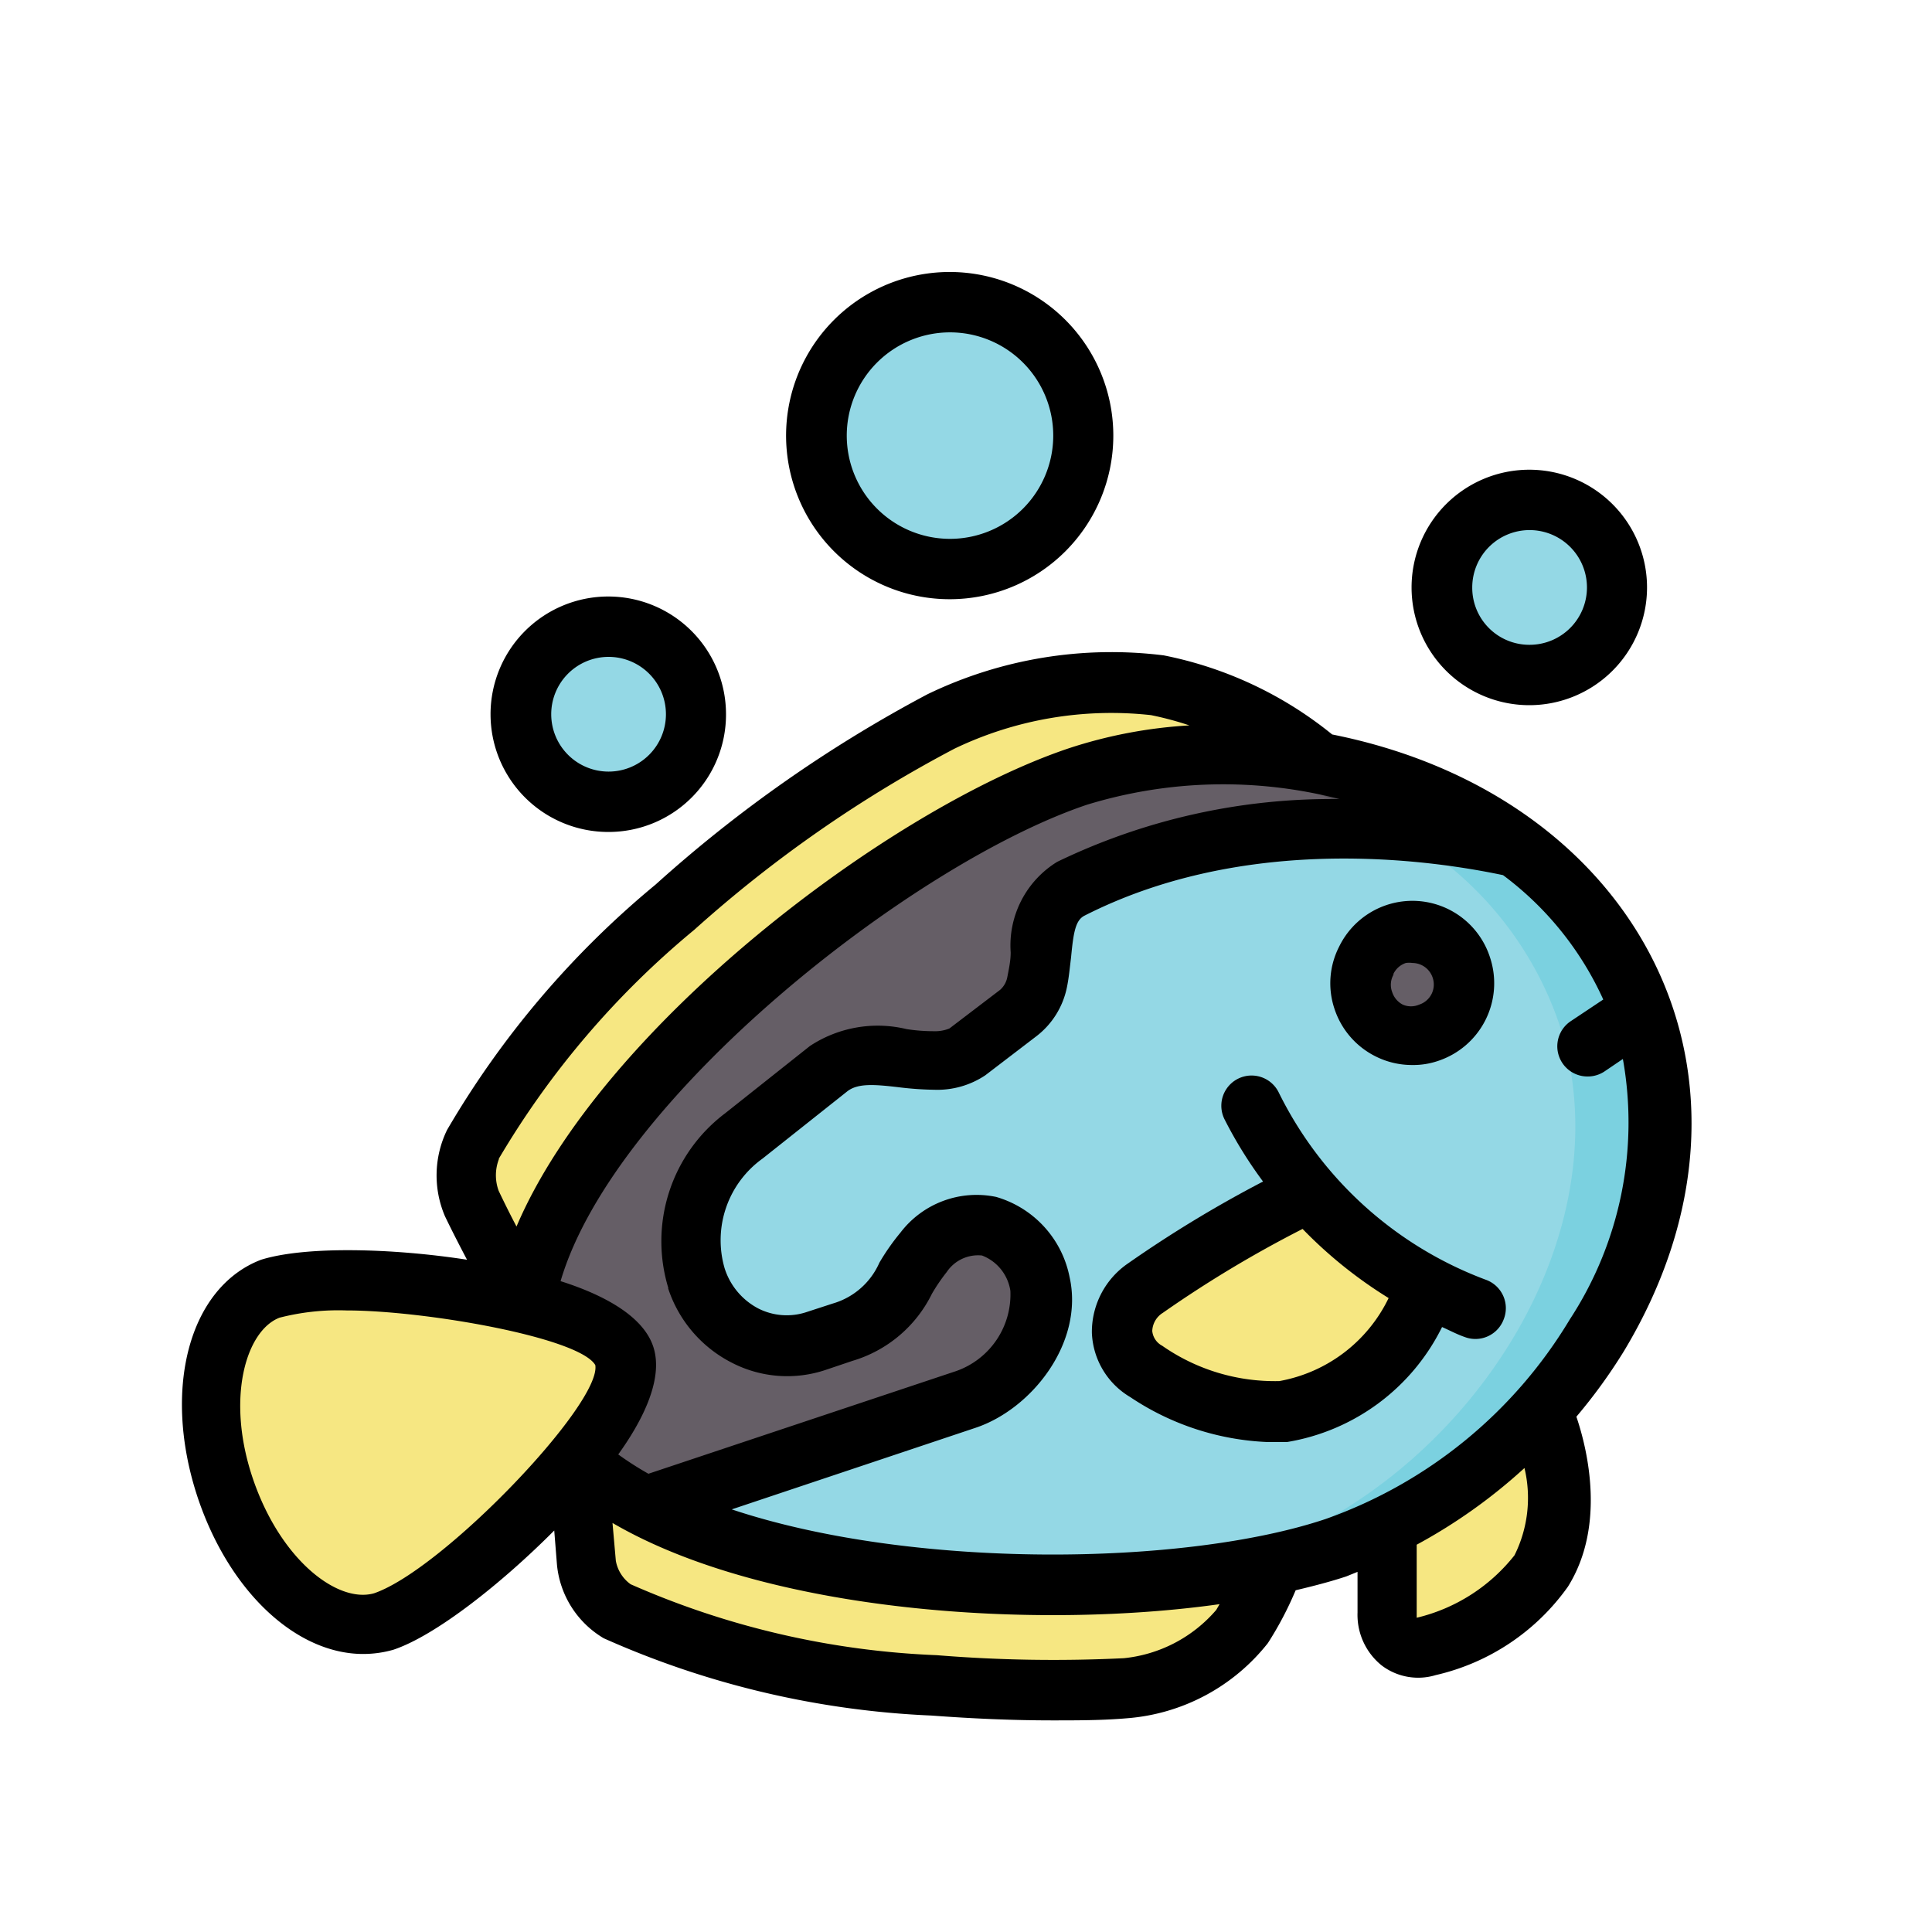 <?xml version="1.0" ?><svg viewBox="0 0 64 64" xmlns="http://www.w3.org/2000/svg"><defs><style>.cls-1{fill:#94d8e5;}.cls-2{fill:#f6e782;}.cls-3{fill:#7bd1e0;}.cls-4{fill:#655e66;}.cls-5{fill:#544f56;}</style></defs><g data-name="Surgeon Fish" id="Surgeon_Fish"><path class="cls-1" d="M53.56,19.46a2.9,2.9,0,1,1-2.9-2.89A2.9,2.9,0,0,1,53.56,19.46Z" id="path65656-2-2"/><path class="cls-1" d="M35.88,14.43A4.42,4.42,0,1,1,31.46,10,4.42,4.42,0,0,1,35.88,14.43Z" id="path65761-9-7"/><path class="cls-1" d="M23.05,23.67a2.9,2.9,0,1,1-2.89-2.89A2.89,2.89,0,0,1,23.05,23.67Z" id="path71055-1-0"/><path class="cls-2" d="M43.65,25.24a11.39,11.39,0,0,0-5.3-2.55,13,13,0,0,0-7.17,1.2,44,44,0,0,0-8.83,6.16,30.07,30.07,0,0,0-6.69,7.86,2.41,2.41,0,0,0,0,2c.87,1.84,1.76,3.3,1.76,3.3l1.72,5.17.3,3.46a2.14,2.14,0,0,0,1.05,1.58A29.49,29.49,0,0,0,31,55.83a48,48,0,0,0,6.33.09,5.56,5.56,0,0,0,3.85-2,9.75,9.75,0,0,0,1-2.07L46,50.56l-.07,2.88a1,1,0,0,0,1.31,1.09A6.51,6.51,0,0,0,51,52c1.37-2.23,0-5.31,0-5.31Z" id="path242725-6"/><path class="cls-1" d="M20.73,49.56c5.92,3.59,17.92,3.57,23.51,1.71,7.06-2.36,12.56-10.55,10.21-17.6a11.61,11.61,0,0,0-4.21-5.62L43,25.53,32.53,28.4,21.62,38.31Z" id="path239088-9"/><path class="cls-2" d="M43.35,39.48a39.68,39.68,0,0,0-5.41,3.19,1.61,1.61,0,0,0,0,2.76,7.41,7.41,0,0,0,4.52,1.31C45.63,46.38,47,43.2,47,43.2Z" id="path53183-6-1"/><path class="cls-3" d="M43,25.53l-.82.23a15.51,15.51,0,0,1,5.25,2.49h0a11.55,11.55,0,0,1,4.2,5.61c2.36,7.06-3.14,15.25-10.2,17.6a24.09,24.09,0,0,1-5.08,1,29.94,29.94,0,0,0,7.94-1.2c7.06-2.36,12.56-10.55,10.21-17.6a11.61,11.61,0,0,0-4.21-5.62Z" id="path129616"/><path class="cls-4" d="M40.58,25a15.54,15.54,0,0,0-4.86.76c-6.17,2.06-17.24,10.62-18.34,17.45-.38-.11-.8-.2-1.24-.29L17,46.79s-1.33,3-.2,4a20.26,20.26,0,0,0,2.28-2.46,10,10,0,0,0,2.27,1.59h0L32,46.37a3.68,3.68,0,0,0,2.46-3.83c-.4-1.79-2.3-2.83-3.84-1.06-.83,1-.85,2-2.69,2.66l-.86.28a3.14,3.14,0,0,1-4-2.07,4.32,4.32,0,0,1,1.59-4.71l2.81-2.23c1-.78,2.36-.26,3.5-.27a2,2,0,0,0,1.08-.27l1.71-1.3a1.82,1.82,0,0,0,.61-1c.24-1.14,0-2.55,1.12-3.11,5.32-2.71,11.35-2.09,14.75-1.39A16.57,16.57,0,0,0,40.58,25Z" id="path257832-9"/><path class="cls-5" d="M40.58,25a15.85,15.85,0,0,0-2.58.21,16.71,16.71,0,0,1,8.29,2.35,30.11,30.11,0,0,1,4,.54A16.57,16.57,0,0,0,40.58,25Z" id="path129618"/><path class="cls-2" d="M11.66,42.42A9.12,9.12,0,0,0,9,42.7c-1.85.71-2.52,3.61-1.51,6.64s3.28,4.95,5.19,4.4c1.6-.53,4.82-3.28,6.44-5.41,0,0,2-2.29,1.61-3.41s-3.33-1.76-3.33-1.76A23.26,23.26,0,0,0,11.66,42.42Z" id="path249679-6"/><path class="cls-4" d="M48.41,32.06A1.71,1.71,0,1,1,46.25,31,1.7,1.7,0,0,1,48.41,32.06Z" id="path251764-2"/><path d="M49.21,42.39a12.54,12.54,0,0,1-6.85-6.2,1,1,0,0,0-1.8.88,14.24,14.24,0,0,0,1.28,2.07,40.1,40.1,0,0,0-4.47,2.71,2.75,2.75,0,0,0-1.2,2.3,2.59,2.59,0,0,0,1.27,2.13A8.81,8.81,0,0,0,42,47.77l.63,0a7,7,0,0,0,5.14-3.81c.25.11.49.24.75.33a1,1,0,0,0,1.29-.58A1,1,0,0,0,49.21,42.39Zm-6.83,3.36a6.51,6.51,0,0,1-3.88-1.17.62.62,0,0,1-.33-.49.74.74,0,0,1,.35-.6,38.73,38.73,0,0,1,4.63-2.78A14.74,14.74,0,0,0,46,43,5,5,0,0,1,42.38,45.75Z"/><path d="M54.56,19.46a3.9,3.9,0,1,0-3.9,3.9A3.9,3.9,0,0,0,54.56,19.46Zm-5.79,0a1.9,1.9,0,1,1,1.89,1.9A1.89,1.89,0,0,1,48.77,19.46Z"/><path d="M36.88,14.43a5.42,5.42,0,1,0-5.41,5.42A5.42,5.42,0,0,0,36.88,14.43Zm-8.83,0a3.42,3.42,0,1,1,3.41,3.42A3.42,3.42,0,0,1,28.05,14.43Z"/><path d="M24.05,23.67a3.9,3.9,0,1,0-3.89,3.89A3.89,3.89,0,0,0,24.05,23.67Zm-5.79,0a1.9,1.9,0,1,1,1.9,1.89A1.9,1.9,0,0,1,18.26,23.67Z"/><path d="M44.13,24.33a12.8,12.8,0,0,0-5.58-2.62A14,14,0,0,0,30.72,23a44.73,44.73,0,0,0-9,6.3,30.43,30.43,0,0,0-6.91,8.13,3.44,3.44,0,0,0-.07,2.86c.25.52.5,1,.73,1.44-2.45-.38-5.34-.46-6.82,0-2.39.91-3.29,4.3-2.1,7.88,1.05,3.13,3.27,5.18,5.48,5.18a3.63,3.63,0,0,0,1-.14c1.41-.47,3.61-2.22,5.33-3.95l.09,1.13A3.18,3.18,0,0,0,20,54.27a29.73,29.73,0,0,0,10.86,2.56c1.34.1,2.68.16,4,.16.84,0,1.66,0,2.47-.07A6.59,6.59,0,0,0,42,54.43a11.34,11.34,0,0,0,.92-1.75c.59-.14,1.17-.29,1.68-.46l.37-.15,0,1.35a2.15,2.15,0,0,0,.8,1.75,2,2,0,0,0,1.79.32,7.4,7.4,0,0,0,4.38-2.93c1.25-2,.66-4.51.28-5.63a17.79,17.79,0,0,0,1.58-2.18C59.22,35.73,54.31,26.36,44.13,24.33Zm-22,18.34a4.25,4.25,0,0,0,2.09,2.46,4,4,0,0,0,3.16.24l.86-.29a4.29,4.29,0,0,0,2.63-2.22,6,6,0,0,1,.49-.72,1.25,1.25,0,0,1,1.17-.55,1.49,1.49,0,0,1,.94,1.17,2.69,2.69,0,0,1-1.8,2.66l-10.19,3.4a10.55,10.55,0,0,1-1-.64c.72-1,1.53-2.45,1.16-3.57s-1.9-1.8-3.07-2.17C20.35,36.38,30.21,28.61,36,26.66a15.4,15.4,0,0,1,8.37-.19,20.89,20.89,0,0,0-9.35,2.08,3.25,3.25,0,0,0-1.54,3c0,.28-.06.55-.11.81a.75.75,0,0,1-.24.43l-1.68,1.28a1.25,1.25,0,0,1-.51.09,5.75,5.75,0,0,1-.91-.07,4.08,4.08,0,0,0-3.2.56l-2.81,2.23A5.31,5.31,0,0,0,22.14,42.67Zm-5.61-4.28A28.81,28.81,0,0,1,23,30.8a42.48,42.48,0,0,1,8.62-6,12,12,0,0,1,6.51-1.11,10.64,10.64,0,0,1,1.27.34,15.64,15.64,0,0,0-4,.76c-5.95,2-15.47,9.22-18.29,15.84-.19-.36-.39-.76-.59-1.18A1.49,1.49,0,0,1,16.53,38.39ZM12.39,52.78c-1.2.34-3.08-1.09-4-3.76s-.25-4.94.87-5.37a7.84,7.84,0,0,1,2.22-.24c2.58,0,7.7.89,8.24,1.81C19.93,46.5,14.67,52,12.39,52.78Zm27.9.55a4.65,4.65,0,0,1-3.06,1.6,47.75,47.75,0,0,1-6.2-.1,27.84,27.84,0,0,1-10.14-2.35,1.22,1.22,0,0,1-.49-.78l-.11-1.25c5.14,3,14.09,3.54,20.11,2.69Zm9.88-1.81a5.85,5.85,0,0,1-3.24,2.07l0-2.42a17.88,17.88,0,0,0,3.57-2.54A4.26,4.26,0,0,1,50.17,51.52ZM52,43.71a15.44,15.44,0,0,1-8.09,6.61C39.25,51.88,30.23,52,24.24,50l8.07-2.7c1.87-.62,3.61-2.83,3.12-5A3.46,3.46,0,0,0,33,39.65a3.17,3.17,0,0,0-3.17,1.18,7.43,7.43,0,0,0-.7,1,2.42,2.42,0,0,1-1.54,1.35l-.86.28a2.08,2.08,0,0,1-1.62-.12A2.28,2.28,0,0,1,24,42a3.33,3.33,0,0,1,1.26-3.62l2.81-2.23c.35-.27.89-.23,1.73-.13a10.74,10.74,0,0,0,1.16.08,2.86,2.86,0,0,0,1.68-.48l1.7-1.3a2.72,2.72,0,0,0,1-1.6c.07-.33.1-.69.14-1,.08-.85.15-1.24.45-1.39,5-2.54,10.72-2,13.86-1.34a10.58,10.58,0,0,1,3.32,4.12l-1.08.72a1,1,0,0,0,.56,1.83,1,1,0,0,0,.55-.16l.62-.42A11.92,11.92,0,0,1,52,43.71Z"/><path d="M45.58,35a2.69,2.69,0,0,0,1.21.28,2.54,2.54,0,0,0,.86-.14,2.71,2.71,0,0,0,1.71-3.42h0a2.7,2.7,0,0,0-5-.36,2.66,2.66,0,0,0-.15,2.07A2.7,2.7,0,0,0,45.58,35Zm.58-2.74a.7.7,0,0,1,.41-.36.78.78,0,0,1,.22,0,.71.71,0,0,1,.67.49.7.7,0,0,1-.45.89.68.68,0,0,1-.54,0,.71.71,0,0,1-.35-.41A.68.68,0,0,1,46.16,32.29Z"/></g></svg>